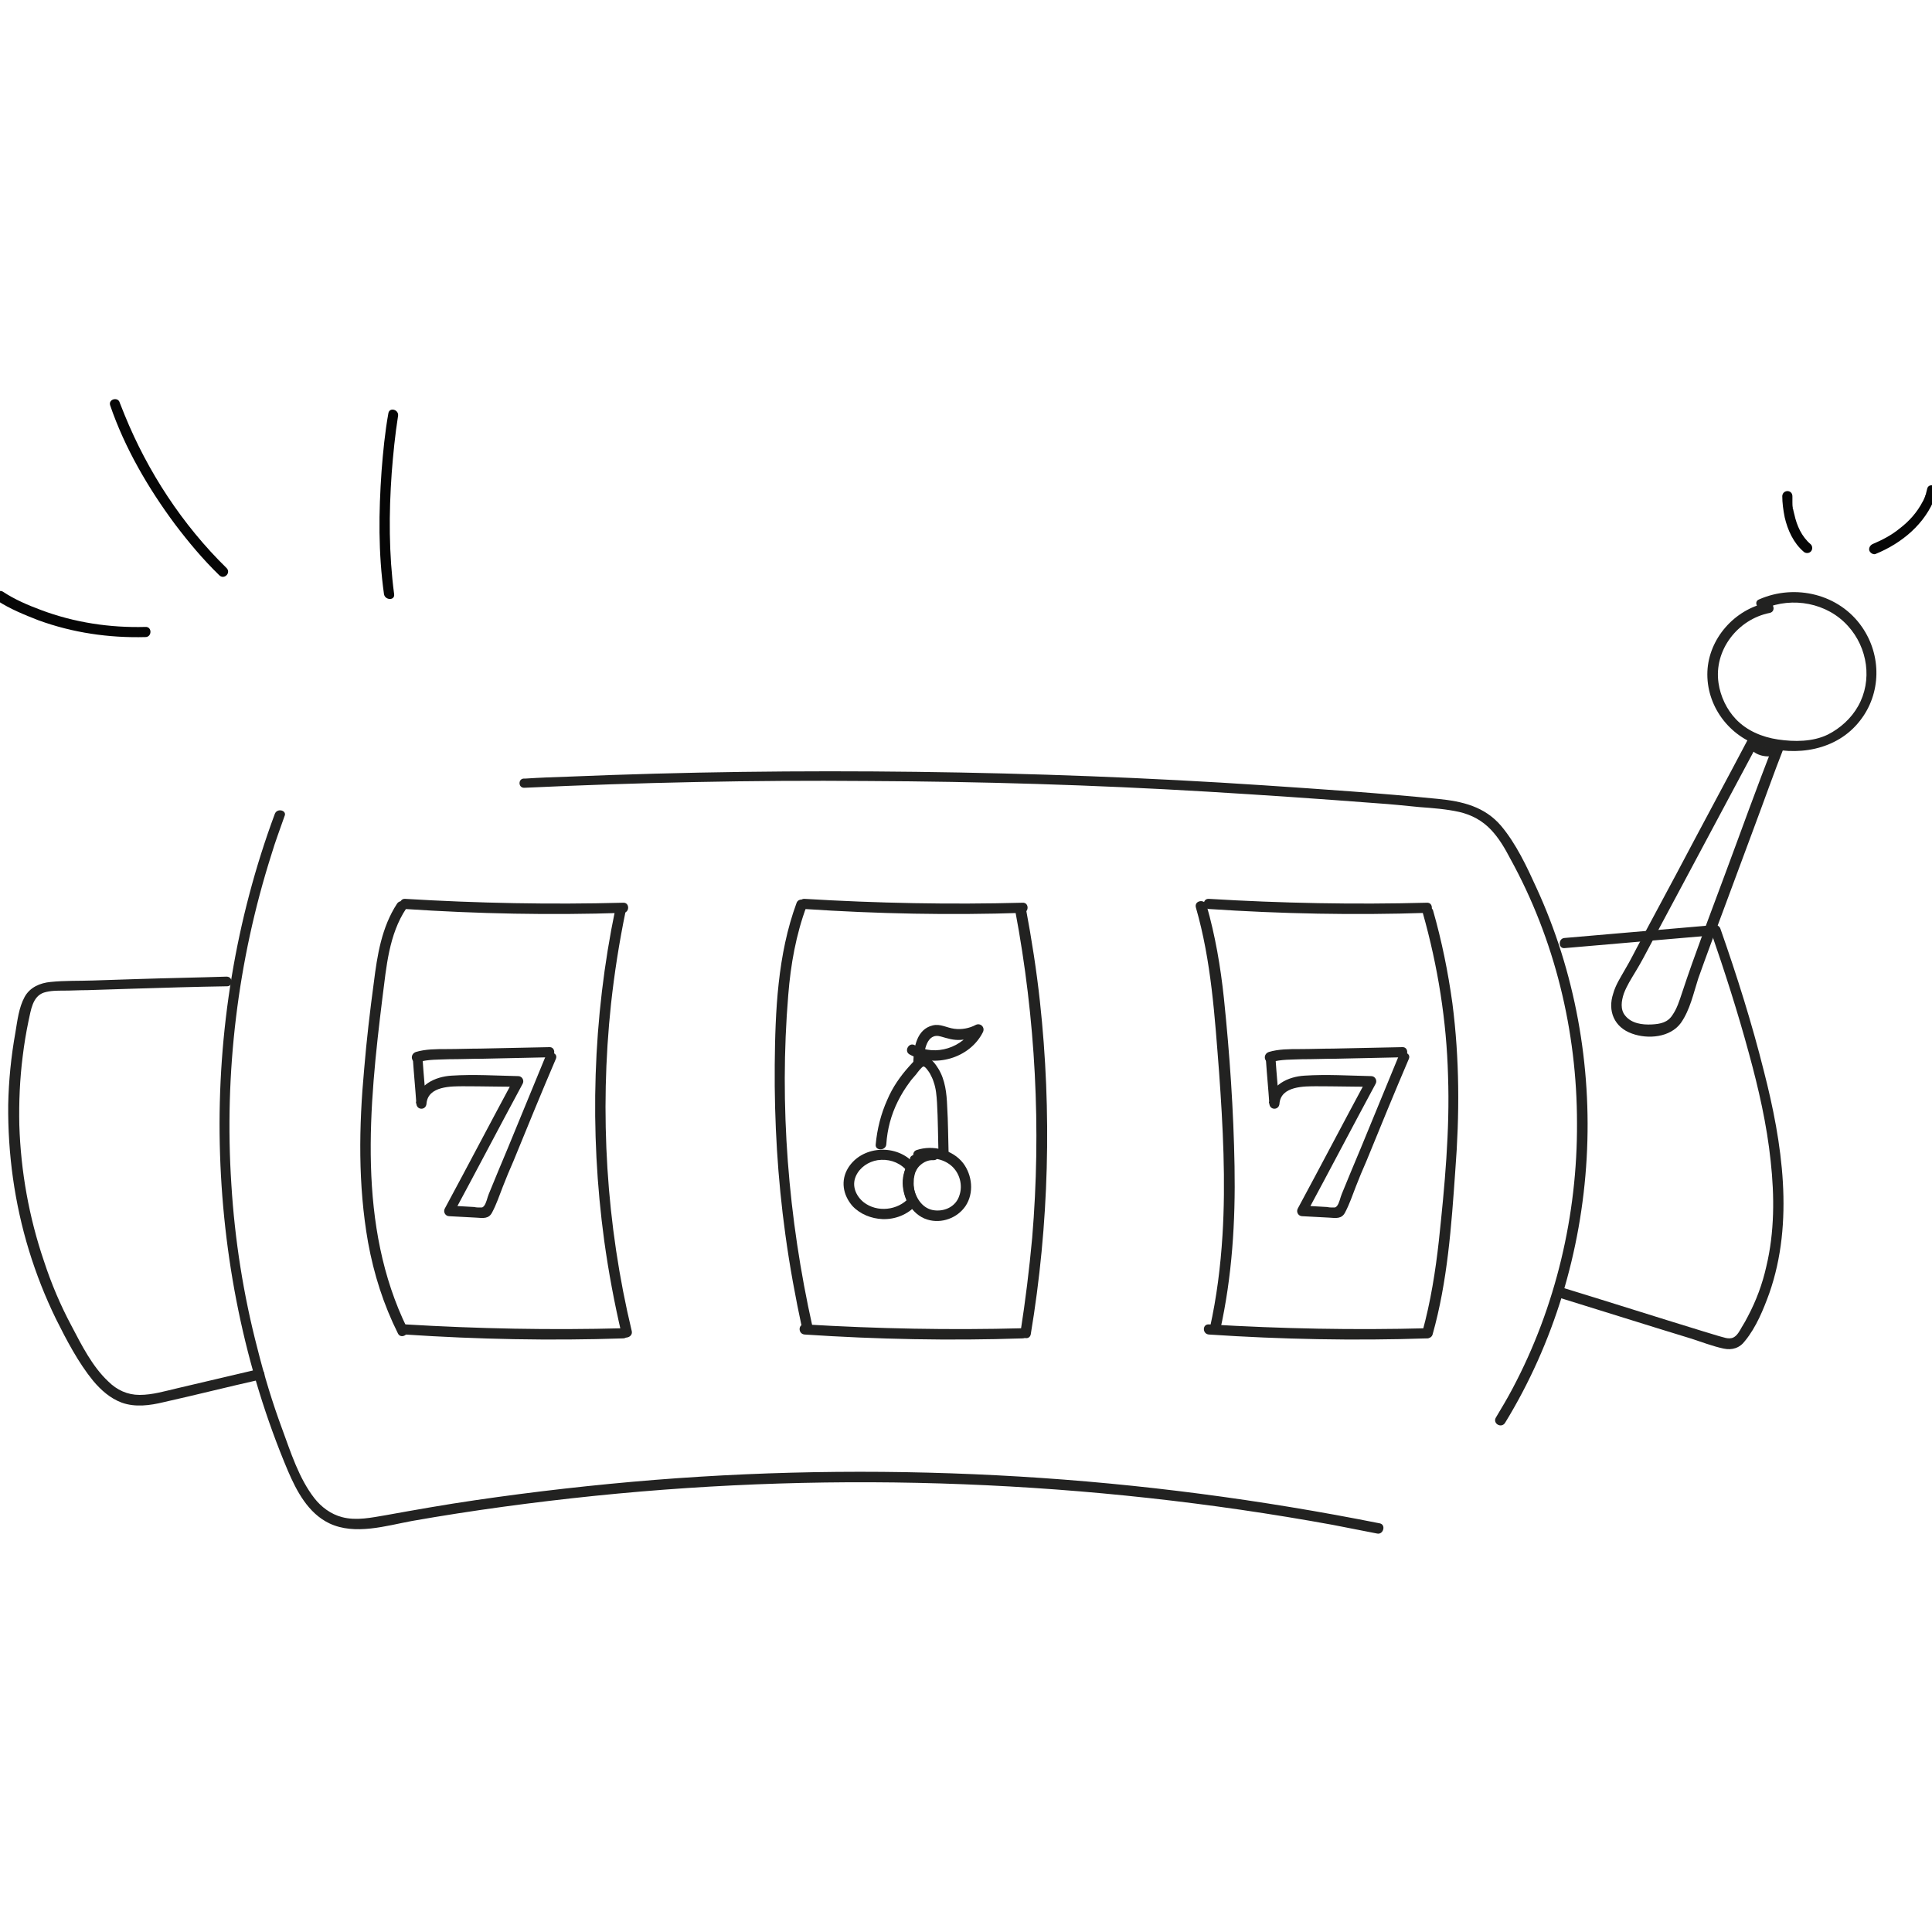 <?xml version="1.0" encoding="utf-8"?>
<!-- Generator: Adobe Illustrator 23.1.1, SVG Export Plug-In . SVG Version: 6.00 Build 0)  -->
<svg version="1.1" id="Capa_1" xmlns="http://www.w3.org/2000/svg" xmlns:xlink="http://www.w3.org/1999/xlink" x="0px" y="0px"
	 viewBox="0 0 400 400" style="enable-background:new 0 0 400 400;" xml:space="preserve">
<style type="text/css">
	.st0{fill:#222221;}
	.st1{fill:#060606;}
</style>
<g>
	<g>
		<g>
			<path class="st0" d="M365.8,124.8c-6.7,1.4-12,7.4-12.3,14.2c-0.3,7.1,4.5,13.5,11.2,15.5c7.2,2.2,15.6,0.9,20.4-5.3
				c4.4-5.6,4.5-13.5,0.4-19.4c-4.7-6.8-13.8-9-21.3-5.7c-1.3,0.5-0.2,2.4,1.1,1.9c5.8-2.5,13-1.2,17.3,3.6
				c4.1,4.5,5.1,11.3,2.1,16.6c-1.4,2.5-3.7,4.6-6.3,5.9c-3.1,1.5-6.9,1.5-10.3,1c-3.3-0.5-6.4-1.8-8.7-4.2c-1.9-2-3.2-4.7-3.6-7.5
				c-1-6.8,4-13.2,10.6-14.5C367.8,126.6,367.2,124.5,365.8,124.8L365.8,124.8z"/>
		</g>
	</g>
	<g>
		<g>
			<path class="st0" d="M193.3,238c-3.6-0.2-6.2,3-6.4,6.4c-0.2,3.3,1.8,7.1,5.1,8.1c2.9,0.9,6.2-0.3,7.9-2.8
				c1.8-2.7,1.4-6.4-0.5-8.9c-2.2-2.8-6.3-3.8-9.6-2.7c-1.3,0.4-0.7,2.5,0.6,2.1c2.2-0.7,4.7-0.4,6.5,1.1s2.5,4.1,1.7,6.3
				c-0.7,2.1-2.8,3.2-5,3c-2.5-0.2-4-2.5-4.4-4.7c-0.3-1.4-0.1-3,0.8-4.1c0.8-1,2-1.7,3.3-1.6C194.7,240.2,194.6,238,193.3,238
				L193.3,238z"/>
		</g>
	</g>
	<g>
		<g>
			<path class="st0" d="M188.9,240.5c-3.7-3.7-10.5-3.2-13.3,1.3c-1.6,2.6-1.1,5.6,0.9,7.9c1.6,1.7,3.9,2.6,6.2,2.7
				c2.6,0.1,5.2-0.9,7-2.9c0.9-1-0.6-2.6-1.5-1.5c-2.3,2.6-6.6,3.1-9.4,0.9c-1.6-1.3-2.5-3.4-1.6-5.4c0.8-1.8,2.6-3,4.5-3.3
				c2.1-0.3,4.2,0.3,5.7,1.8C188.4,243,189.9,241.5,188.9,240.5L188.9,240.5z"/>
		</g>
	</g>
	<g>
		<g>
			<path class="st0" d="M183.5,236.9c0.2-3.1,1-6.1,2.4-8.9c0.7-1.4,1.5-2.7,2.4-3.9c0.4-0.6,0.9-1.1,1.4-1.7
				c0.2-0.3,1.2-1.6,1.5-1.6c0.4,0,1.1,1.1,1.3,1.4c0.3,0.6,0.6,1.1,0.8,1.8c0.5,1.4,0.6,2.8,0.7,4.3c0.2,3.5,0.2,7.1,0.3,10.6
				c0,1.4,2.2,1.4,2.1,0c-0.1-3.3-0.1-6.6-0.3-9.9c-0.1-2.6-0.4-5.4-1.8-7.7c-0.6-1-1.5-2.2-2.6-2.5c-1.4-0.4-2.6,1-3.4,1.9
				c-1.9,2.1-3.5,4.4-4.6,7c-1.3,2.9-2.1,6-2.4,9.3C181.2,238.3,183.4,238.3,183.5,236.9L183.5,236.9z"/>
		</g>
	</g>
	<g>
		<g>
			<path class="st0" d="M191.2,219.8c0.1-2.1,0.6-6.1,3.6-5.2c1.4,0.4,2.6,0.8,4.1,0.7s2.9-0.5,4.2-1.2c-0.5-0.5-1-1-1.5-1.5
				c-2.1,4.3-8,6.2-12.2,3.8c-1.2-0.7-2.3,1.2-1.1,1.9c5.2,2.9,12.5,0.8,15.2-4.6c0.5-1-0.5-2-1.5-1.5c-1.3,0.7-2.9,1-4.4,0.8
				c-1.6-0.2-2.9-1.1-4.5-0.7c-3.3,0.8-3.9,4.5-4,7.4C189,221.2,191.1,221.2,191.2,219.8L191.2,219.8z"/>
		</g>
	</g>
	<g>
		<g>
			<g>
				<path class="st0" d="M85.5,219.5c0.2,3,0.5,6,0.7,9c0.1,1.4,2,1.4,2.1,0c0.3-3.7,5.2-3.6,7.8-3.6c3.7,0,7.5,0.1,11.2,0.1
					c-0.3-0.5-0.6-1.1-0.9-1.6c-4.8,8.9-9.5,17.9-14.3,26.8c-0.4,0.7,0.1,1.6,0.9,1.6c1.9,0.1,3.8,0.2,5.6,0.3
					c1.4,0.1,2.6,0.3,3.3-1.1c0.9-1.7,1.5-3.5,2.2-5.3s1.4-3.5,2.2-5.3c2.9-7.1,5.8-14.2,8.8-21.2c0.5-1.3-1.6-1.8-2.1-0.6
					c-2.6,6.4-5.3,12.8-7.9,19.2c-1.3,3.1-2.6,6.2-3.9,9.4c-0.3,0.7-0.5,1.9-1,2.5c-0.3,0.3-0.3,0.3-0.8,0.3c-0.4,0-0.8,0-1.2-0.1
					c-1.7-0.1-3.4-0.2-5.2-0.3c0.3,0.5,0.6,1.1,0.9,1.6c4.8-8.9,9.5-17.9,14.3-26.8c0.4-0.7-0.1-1.6-0.9-1.6
					c-4.6-0.1-9.2-0.4-13.8-0.1c-3.4,0.2-7.1,1.9-7.4,5.7c0.7,0,1.4,0,2.1,0c-0.2-3-0.5-6-0.7-9C87.5,218.1,85.4,218.1,85.5,219.5
					L85.5,219.5z"/>
			</g>
		</g>
		<g>
			<g>
				<path class="st0" d="M86.6,219.9c2.1-0.6,4.2-0.5,6.4-0.6c2.3,0,4.6-0.1,6.9-0.1c4.6-0.1,9.2-0.2,13.8-0.3c1.4,0,1.4-2.2,0-2.1
					c-4.8,0.1-9.5,0.2-14.3,0.3c-2.3,0-4.6,0.1-6.9,0.1c-2.2,0-4.4,0-6.4,0.6C84.7,218.3,85.2,220.3,86.6,219.9L86.6,219.9z"/>
			</g>
		</g>
	</g>
	<g>
		<g>
			<g>
				<path class="st0" d="M262.1,219.5c0.2,3,0.5,6,0.7,9c0.1,1.4,2,1.4,2.1,0c0.3-3.7,5.2-3.6,7.8-3.6c3.7,0,7.5,0.1,11.2,0.1
					c-0.3-0.5-0.6-1.1-0.9-1.6c-4.8,8.9-9.5,17.9-14.3,26.8c-0.4,0.7,0.1,1.6,0.9,1.6c1.9,0.1,3.8,0.2,5.6,0.3
					c1.4,0.1,2.6,0.3,3.3-1.1c0.9-1.7,1.5-3.5,2.2-5.3s1.4-3.5,2.2-5.3c2.9-7.1,5.8-14.2,8.8-21.2c0.5-1.3-1.6-1.8-2.1-0.6
					c-2.6,6.4-5.3,12.8-7.9,19.2c-1.3,3.1-2.6,6.2-3.9,9.4c-0.3,0.7-0.5,1.9-1,2.5c-0.3,0.3-0.3,0.3-0.8,0.3c-0.4,0-0.8,0-1.2-0.1
					c-1.7-0.1-3.4-0.2-5.2-0.3c0.3,0.5,0.6,1.1,0.9,1.6c4.8-8.9,9.5-17.9,14.3-26.8c0.4-0.7-0.1-1.6-0.9-1.6
					c-4.6-0.1-9.2-0.4-13.8-0.1c-3.4,0.2-7.1,1.9-7.4,5.7c0.7,0,1.4,0,2.1,0c-0.2-3-0.5-6-0.7-9C264.1,218.1,262,218.1,262.1,219.5
					L262.1,219.5z"/>
			</g>
		</g>
		<g>
			<g>
				<path class="st0" d="M263.2,219.9c2.1-0.6,4.2-0.5,6.4-0.6c2.3,0,4.6-0.1,6.9-0.1c4.6-0.1,9.2-0.2,13.8-0.3c1.4,0,1.4-2.2,0-2.1
					c-4.8,0.1-9.5,0.2-14.3,0.3c-2.3,0-4.6,0.1-6.9,0.1c-2.2,0-4.4,0-6.4,0.6C261.3,218.3,261.8,220.3,263.2,219.9L263.2,219.9z"/>
			</g>
		</g>
	</g>
	<g>
		<g>
			<g>
				<path class="st0" d="M83.9,188.2c15,1,30.1,1.3,45.1,0.8c1.4,0,1.4-2.2,0-2.1c-15,0.4-30.1,0.1-45.1-0.8
					C82.5,186,82.5,188.1,83.9,188.2L83.9,188.2z"/>
			</g>
		</g>
		<g>
			<g>
				<path class="st0" d="M83.9,276.3c15,1,30.1,1.3,45.1,0.8c1.4,0,1.4-2.2,0-2.1c-15,0.4-30.1,0.1-45.1-0.8
					C82.5,274.1,82.5,276.2,83.9,276.3L83.9,276.3z"/>
			</g>
		</g>
		<g>
			<g>
				<path class="st0" d="M82.2,187.1c-3.2,4.9-4.1,10.7-4.8,16.3c-0.8,5.9-1.5,11.9-2,17.9c-1.1,11.9-1.3,24,0.8,35.9
					c1.2,6.6,3.2,12.9,6.2,18.9c0.6,1.2,2.5,0.2,1.9-1.1c-10.4-21.2-7.9-45.9-5.1-68.6c0.8-6.2,1.3-12.9,4.9-18.3
					C84.9,187,83,185.9,82.2,187.1L82.2,187.1z"/>
			</g>
		</g>
		<g>
			<g>
				<path class="st0" d="M130.8,275.6c-5.3-22.1-6.7-45.1-4.3-67.7c0.7-6.4,1.7-12.8,3-19.1c0.3-1.3-1.8-1.9-2.1-0.6
					c-4.7,22.6-5.4,45.9-2.3,68.7c0.9,6.5,2.1,12.9,3.6,19.3C129,277.5,131.1,276.9,130.8,275.6L130.8,275.6z"/>
			</g>
		</g>
	</g>
	<g>
		<g>
			<g>
				<path class="st0" d="M250.3,188.2c15,1,30.1,1.3,45.1,0.8c1.4,0,1.4-2.2,0-2.1c-15,0.4-30.1,0.1-45.1-0.8
					C248.9,186,248.9,188.1,250.3,188.2L250.3,188.2z"/>
			</g>
		</g>
		<g>
			<g>
				<path class="st0" d="M250.3,276.3c15,1,30.1,1.3,45.1,0.8c1.4,0,1.4-2.2,0-2.1c-15,0.4-30.1,0.1-45.1-0.8
					C248.9,274.1,248.9,276.2,250.3,276.3L250.3,276.3z"/>
			</g>
		</g>
		<g>
			<g>
				<path class="st0" d="M294.6,189.1c3.1,11,4.9,22.3,5.2,33.6c0.4,11.4-0.7,22.9-1.9,34.2c-0.7,6.3-1.7,12.6-3.4,18.8
					c-0.4,1.3,1.7,1.9,2.1,0.6c3.1-11,3.9-22.5,4.7-33.9c0.9-11.6,0.9-23.1-0.6-34.7c-0.9-6.5-2.2-12.9-4-19.2
					C296.3,187.3,294.2,187.8,294.6,189.1L294.6,189.1z"/>
			</g>
		</g>
		<g>
			<g>
				<path class="st0" d="M247.6,187.9c3.2,11.1,3.9,22.6,4.8,34.1c0.8,11.2,1.4,22.6,0.7,33.8c-0.4,6.4-1.2,12.8-2.6,19.1
					c-0.3,1.3,1.8,1.9,2.1,0.6c2.5-11.2,3.2-22.6,3-34c-0.2-11.6-1-23.2-2.2-34.8c-0.7-6.6-1.8-13-3.6-19.3
					C249.3,186,247.2,186.5,247.6,187.9L247.6,187.9z"/>
			</g>
		</g>
	</g>
	<g>
		<g>
			<g>
				<path class="st0" d="M166.6,188.2c15,1,30.1,1.3,45.1,0.8c1.4,0,1.4-2.2,0-2.1c-15,0.4-30.1,0.1-45.1-0.8
					C165.2,186,165.2,188.1,166.6,188.2L166.6,188.2z"/>
			</g>
		</g>
		<g>
			<g>
				<path class="st0" d="M166.6,276.3c15,1,30.1,1.3,45.1,0.8c1.4,0,1.4-2.2,0-2.1c-15,0.4-30.1,0.1-45.1-0.8
					C165.2,274.1,165.2,276.2,166.6,276.3L166.6,276.3z"/>
			</g>
		</g>
		<g>
			<g>
				<path class="st0" d="M164.9,187c-3.9,10.6-4.4,22.3-4.5,33.5c-0.1,11.7,0.6,23.5,2.2,35.1c0.9,6.6,2.1,13.1,3.5,19.6
					c0.3,1.3,2.4,0.8,2.1-0.6c-5-22.4-6.9-45.7-5-68.6c0.5-6.3,1.6-12.5,3.8-18.4C167.4,186.2,165.3,185.7,164.9,187L164.9,187z"/>
			</g>
		</g>
		<g>
			<g>
				<path class="st0" d="M210.2,188.6c4.2,22.3,5.4,45.1,3.5,67.7c-0.6,6.5-1.4,13-2.4,19.4c-0.2,1.4,1.8,1.9,2.1,0.6
					c3.8-22.8,4.4-46.1,1.9-69c-0.7-6.4-1.7-12.8-2.9-19.2C212,186.7,210,187.3,210.2,188.6L210.2,188.6z"/>
			</g>
		</g>
	</g>
	<g>
		<g>
			<path class="st0" d="M188.4,239.9c-0.1,0.4-0.2,0.6-0.4,0.9c-0.2,0.4-0.4,0.7-0.5,1.1c-0.3,0.8-0.4,1.6-0.5,2.4
				c-0.1,1.6,0.2,3.2,0.9,4.7c0.2,0.5,1,0.7,1.5,0.4s0.6-0.9,0.4-1.5c-0.6-1.2-0.7-2.5-0.6-3.8c0.1-0.6,0.2-1.3,0.5-1.8
				c0.3-0.6,0.7-1.2,0.8-1.9c0.1-0.6-0.1-1.2-0.8-1.3C189.2,239,188.4,239.3,188.4,239.9L188.4,239.9z"/>
		</g>
	</g>
	<g>
		<g>
			<path class="st0" d="M56.9,168.5c-8.1,21.8-11.9,45.2-11.4,68.4c0.5,23.1,5.1,46.3,14.1,67.6c1.8,4.2,4.2,8.8,8.6,10.9
				c5.3,2.5,11.7,0.5,17.1-0.5c12.5-2.2,25.2-3.9,37.8-5.2c25.4-2.6,50.9-3.4,76.4-2.4c25.6,1,51.2,3.8,76.4,8.4
				c3.1,0.6,6.1,1.2,9.2,1.8c1.3,0.3,1.9-1.8,0.6-2.1c-24.6-4.9-49.6-8.2-74.7-9.7s-50.4-1.3-75.5,0.7c-12.4,1-24.8,2.4-37.1,4.2
				c-6.2,0.9-12.4,2-18.5,3.1c-3,0.5-6.1,1.2-9.1,0.4c-2.3-0.6-4.3-2.1-5.7-3.9c-3.2-4.1-4.9-9.5-6.7-14.4c-2-5.4-3.7-11-5.1-16.6
				c-2.9-11.1-4.7-22.5-5.4-34c-1.5-23,1.3-46.3,8.3-68.3c0.8-2.7,1.8-5.3,2.7-7.9C59.5,167.8,57.4,167.2,56.9,168.5L56.9,168.5z"/>
		</g>
	</g>
	<g>
		<g>
			<path class="st0" d="M108.6,163.1c23.6-1.1,47.2-1.6,70.9-1.4c23.5,0.1,46.9,0.8,70.4,2.2c11.7,0.7,23.4,1.5,35.1,2.4
				c3,0.2,5.9,0.5,8.9,0.8c2.7,0.2,5.5,0.4,8.2,1c2.6,0.6,4.8,1.8,6.6,3.7c1.7,1.8,2.9,3.9,4,6c9.2,16.7,13.8,35.7,13.8,54.7
				c0.1,19-4.4,38.1-13.3,54.9c-1.1,2.1-2.3,4.1-3.5,6.1c-0.7,1.2,1.1,2.3,1.9,1.1c10.1-16.5,15.8-35.5,16.9-54.8
				c1.1-19.2-2.4-38.6-10.4-56c-2-4.4-4.2-9.1-7.3-12.8c-3.4-4-8-5.1-13.1-5.6c-12-1.2-24-2-35.9-2.8c-24-1.6-48-2.5-72.1-2.8
				s-48.1,0-72.1,1c-3,0.1-5.9,0.2-8.9,0.4C107.2,161,107.2,163.2,108.6,163.1L108.6,163.1z"/>
		</g>
	</g>
	<g>
		<g>
			<path class="st0" d="M323.9,196.3c10.4-0.9,20.9-1.8,31.3-2.7c-0.3-0.3-0.7-0.5-1-0.8c2.9,8.4,5.6,16.8,7.9,25.3
				c2,7.3,3.7,14.7,4.5,22.3c0.8,7.3,0.8,14.7-0.9,21.8c-0.8,3.6-2.1,7.1-3.8,10.3c-0.4,0.8-0.8,1.5-1.3,2.3
				c-0.4,0.7-0.9,1.7-1.7,2.1c-1,0.5-2.2-0.1-3.1-0.3c-1.1-0.3-2.2-0.7-3.3-1c-9.8-3-19.5-6.1-29.3-9.1c-1.3-0.4-1.9,1.7-0.6,2.1
				c9.1,2.8,18.2,5.7,27.4,8.5c2.2,0.7,4.5,1.6,6.8,2.1c1.8,0.4,3.4-0.1,4.5-1.6c2.3-2.8,3.8-6.5,5-9.8c5.2-14.8,2.7-31.2-1.1-46
				c-2.5-10-5.6-19.8-9-29.5c-0.1-0.4-0.6-0.8-1-0.8c-10.4,0.9-20.9,1.8-31.3,2.7C322.6,194.3,322.6,196.4,323.9,196.3L323.9,196.3z
				"/>
		</g>
	</g>
	<g>
		<g>
			<path class="st0" d="M46.9,202.2c-6.1,0.2-12.3,0.3-18.4,0.5c-3.1,0.1-6.1,0.2-9.2,0.3c-2.9,0.1-5.9,0-8.8,0.3
				c-2.2,0.2-4.3,1.1-5.4,3.1c-1.2,2.2-1.5,4.9-1.9,7.3c-0.9,5-1.4,10-1.5,15C1.6,238.9,3,249.1,6,258.9c1.5,4.9,3.4,9.7,5.6,14.2
				c2.2,4.4,4.6,9,7.7,12.8c1.6,1.9,3.5,3.6,5.9,4.5c2.8,1,5.8,0.6,8.7-0.1c6.7-1.5,13.4-3.2,20.1-4.7c1.3-0.3,0.8-2.4-0.6-2.1
				c-5.5,1.3-11.1,2.6-16.6,3.9c-2.6,0.6-5.2,1.4-7.9,1.4c-2.5,0-4.7-1-6.5-2.8c-3.3-3.1-5.5-7.5-7.6-11.5
				c-2.3-4.3-4.2-8.8-5.7-13.4C6,252,4.3,242.5,4,232.9c-0.1-4.7,0.1-9.5,0.7-14.2c0.3-2.5,0.7-4.9,1.2-7.3c0.5-2.2,0.8-5.1,3.2-5.9
				c1.3-0.4,2.7-0.4,4-0.4c1.7,0,3.3-0.1,5-0.1c3.1-0.1,6.3-0.2,9.4-0.3c6.5-0.2,12.9-0.4,19.4-0.5
				C48.3,204.3,48.3,202.2,46.9,202.2L46.9,202.2z"/>
		</g>
	</g>
	<g>
		<g>
			<path class="st0" d="M362.3,152.3c-5,9.5-10.1,18.9-15.1,28.4c-2.5,4.7-5,9.3-7.5,14c-1.1,2-2.1,4.1-3.3,6.1
				c-0.9,1.6-1.9,3.1-2.4,4.9c-1.2,3.6,0.2,7,3.9,8.3c3.3,1.2,7.9,0.8,10.1-2.2c1.9-2.7,2.6-6.1,3.6-9.2c1.7-4.8,3.5-9.6,5.3-14.4
				c2.1-5.6,4.1-11.1,6.2-16.7c2.1-5.6,4.1-11.3,6.3-16.9c0.4-1.1-1.5-1.9-2-0.8c-0.3,0.7-1.1,0.9-1.8,0.8c-0.5-0.1-1.2-0.3-1.4-0.8
				c-0.1-0.1,0.2-0.6,0-0.3C364.8,152.1,362.9,151.1,362.3,152.3c-2,3.9,5.4,6.1,7,2.4c-0.7-0.3-1.3-0.6-2-0.8
				c-3.6,9.1-6.9,18.4-10.3,27.5c-3,8.1-6.1,16.1-8.8,24.3c-0.5,1.5-1,3.1-1.9,4.4c-1,1.6-2.5,1.9-4.3,2c-2,0.1-4.2-0.2-5.5-1.8
				c-1.1-1.3-0.8-3.1-0.3-4.6c0.6-1.6,1.5-3,2.4-4.5c1.1-1.8,2.1-3.7,3.1-5.6c2.3-4.3,4.6-8.6,6.9-12.9c5.2-9.8,10.5-19.6,15.7-29.4
				C364.8,152.2,362.9,151.1,362.3,152.3z"/>
		</g>
	</g>
</g>
<g>
	<g>
		<g>
			<path class="st1" d="M80.4,85.6c-0.7,3.9-1.1,8-1.4,11.9c-0.6,8.5-0.7,17,0.5,25.5c0.2,1.3,2.3,1.4,2.1,0
				c-1.1-8.3-1.1-16.7-0.5-25.1c0.3-3.9,0.7-7.9,1.3-11.7C82.7,84.8,80.6,84.2,80.4,85.6L80.4,85.6z"/>
		</g>
	</g>
	<g>
		<g>
			<path class="st1" d="M22.8,83.9c3,8.8,7.9,17.2,13.4,24.6c2.8,3.7,5.8,7.3,9.2,10.6c1,1,2.5-0.5,1.5-1.5
				c-9.1-8.9-16.3-19.9-21.1-31.7c-0.3-0.8-0.7-1.7-1-2.5C24.5,82.1,22.4,82.6,22.8,83.9L22.8,83.9z"/>
		</g>
	</g>
	<g>
		<g>
			<path class="st1" d="M-0.5,124.4c2.6,1.7,5.6,2.9,8.4,4c7.1,2.6,14.6,3.7,22.2,3.5c1.4,0,1.4-2.2,0-2.1
				c-7.3,0.2-14.7-0.9-21.6-3.5c-2.7-1-5.5-2.2-7.9-3.8C-0.6,121.8-1.7,123.7-0.5,124.4L-0.5,124.4z"/>
		</g>
	</g>
	<g>
		<g>
			<path class="st1" d="M369,102.7c0,1.4,0.2,2.9,0.5,4.4c0.6,2.6,1.8,5.3,3.9,7.1c0.4,0.4,1.1,0.4,1.5,0s0.4-1.1,0-1.5
				c-1.9-1.6-2.9-3.9-3.4-6.2c-0.1-0.3-0.1-0.5-0.2-0.8c0-0.1,0-0.2-0.1-0.3c0,0-0.1-0.5,0-0.2c-0.1-0.4-0.1-0.8-0.1-1.2
				c0-0.4,0-0.8,0-1.1C371.2,101.3,369.1,101.3,369,102.7L369,102.7z"/>
		</g>
	</g>
	<g>
		<g>
			<path class="st1" d="M399,101.2c-0.1,0.3-0.1,0.5-0.2,0.8c0,0.1-0.1,0.3-0.1,0.4s-0.1,0.1-0.1,0.2c-0.1,0.3,0,0,0,0.1
				c-0.2,0.4-0.3,0.8-0.5,1.1c-1.2,2.3-2.8,4.1-4.9,5.7c-1.6,1.3-3.5,2.3-5.4,3.1c-0.5,0.2-0.9,0.7-0.8,1.3c0.1,0.5,0.8,1,1.3,0.8
				c5.4-2.2,10.3-6.2,12.4-11.9c0.1-0.4,0.3-0.7,0.3-1.1C401.3,100.5,399.3,99.9,399,101.2L399,101.2z"/>
		</g>
	</g>
</g>
</svg>
